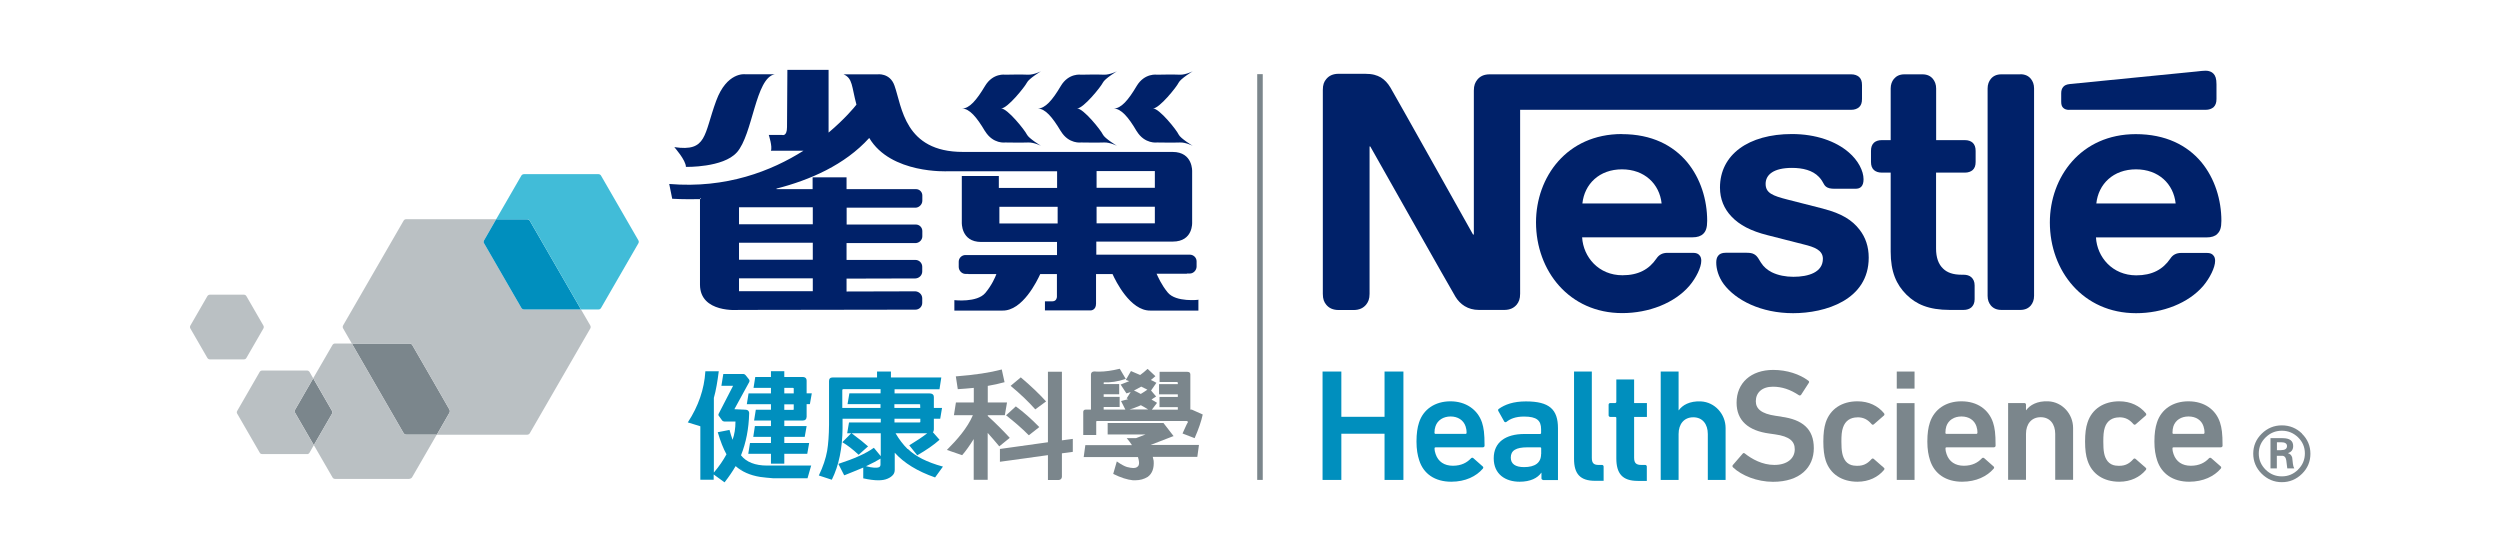 <?xml version="1.0" encoding="UTF-8"?><svg id="_圖層_1" xmlns="http://www.w3.org/2000/svg" viewBox="0 0 275.47 60"><path d="M125.25,14.45c.88,1.45,2.25,1.25,2.25,1.25,0,0,1.88.03,2.52,0,.62-.03,1.41.37,1.41.37,0,0-1.36-.82-1.56-1.25-.21-.48-2.12-2.87-2.82-2.87.7,0,2.61-2.38,2.82-2.84.21-.44,1.56-1.26,1.56-1.26,0,0-.79.4-1.41.38-.64-.04-2.52,0-2.52,0,0,0-1.37-.22-2.25,1.24-.92,1.56-1.72,2.49-2.54,2.49.82,0,1.63.94,2.54,2.5M116.89,14.45c.87,1.45,2.24,1.25,2.24,1.25,0,0,1.91.03,2.53,0,.63-.03,1.42.37,1.42.37,0,0-1.36-.82-1.56-1.25-.22-.48-2.13-2.87-2.84-2.87.7,0,2.62-2.38,2.84-2.84.2-.44,1.56-1.26,1.56-1.26,0,0-.79.4-1.42.38-.62-.04-2.53,0-2.53,0,0,0-1.37-.22-2.24,1.24-.92,1.56-1.72,2.49-2.55,2.49.83,0,1.62.94,2.55,2.5M132.09,33.03s-2.5.3-3.41-.79c-.72-.87-1.09-1.76-1.24-2.08h3.34v-.02h.32c.41,0,.75-.37.75-.77v-.58c0-.4-.34-.73-.75-.73h-10.3v-1.44h8.42c2.28,0,2.14-2.13,2.14-2.13v-5.59s.11-2.16-2.16-2.16h-.43s-22.67,0-22.67,0c-6.46,0-6.71-4.99-7.54-7.31-.5-1.43-1.88-1.24-1.88-1.24h-3.73c1.02.44.88,1.33,1.42,3.34-.24.31-1.28,1.57-3.07,3.08v-6.91h-4.54l-.04,6.3c0,1.07-.53.87-.53.87h-1.48s.43,1.32.23,1.74h3.59c-3.52,2.22-8.49,4.19-14.79,3.66l.33,1.63s1.19.08,3.06.04v-.12l.11.1-.11.02v9.42c0,3.17,4.25,2.79,4.25,2.79l19.49-.03c.41,0,.75-.33.75-.74v-.51c0-.41-.34-.74-.75-.77l-7.59.02v-1.42l7.59-.02c.41-.02.75-.35.75-.77v-.52c0-.41-.34-.75-.75-.75h-7.59s0-1.86,0-1.86h7.67c.38-.05.68-.36.68-.75v-.57c0-.39-.3-.7-.68-.72h0s-.01,0-.01,0h-7.65s0-1.86,0-1.86h7.65c.37-.04.69-.38.69-.76v-.58c0-.38-.3-.69-.68-.7h0s-7.67,0-7.67,0v-1.3h-3.74v1.3h-3.98v-.06c3.67-.94,7.52-2.6,10.22-5.58,2.37,3.99,8.64,3.67,8.64,3.67h12.06v1.84h-6.42v-1.32h-4.08v5.1s-.12,2.17,2.14,2.17h8.35v1.44h-10.09c-.4,0-.74.33-.74.73v.58c0,.4.34.77.74.77h.32v.02h3.09c-.12.33-.5,1.22-1.22,2.08-.92,1.09-3.41.79-3.41.79v1.15s5.3,0,5.3,0c2.22.04,3.82-3.28,4.16-4.02h1.84v2.5s0,.5-.5.5h-.82v1h5.07s.56-.02.56-.74v-3.26h1.82c.33.74,1.95,4.05,4.16,4.02h5.3v-1.15ZM120.83,18.85h6.42v1.84h-6.42v-1.84ZM120.83,22.78h6.42v1.83h-6.42v-1.83ZM89.56,32.09h-8.13v-1.42h8.13v1.42ZM89.56,28.62h-8.13v-1.87h8.13v1.87ZM89.56,24.71h-8.13v-1.87h8.13v1.87ZM116.54,24.62h-6.42v-1.83h6.42v1.83ZM108.54,14.45c.89,1.45,2.23,1.25,2.23,1.25,0,0,1.9.03,2.52,0,.63-.03,1.42.37,1.42.37,0,0-1.36-.82-1.56-1.25-.23-.48-2.13-2.87-2.84-2.87.71,0,2.61-2.38,2.84-2.84.2-.44,1.56-1.26,1.56-1.26,0,0-.79.4-1.42.38-.62-.04-2.52,0-2.52,0,0,0-1.35-.22-2.23,1.24-.93,1.56-1.72,2.49-2.54,2.49.82,0,1.62.94,2.54,2.5M81.18,16.81c1.8-2.02,2.04-8.23,4.2-8.63h-3.3s-2-.26-3.17,2.94c-1.37,3.73-.99,5.63-4.61,5.09,0,0,1.28,1.44,1.28,2.18,0,0,4.11.09,5.6-1.59" style="fill:#002169; stroke-width:0px;"/><polyline points="138.53 8.17 138.53 52.88 139.14 52.88 139.14 8.17" style="fill:#7b868c; stroke-width:0px;"/><path d="M100,49.47c-.5-.49-.94-1.08-1.32-1.73h3.49c-.5.39-1.16.83-1.95,1.31l-.03.02.86,1.07.02.03.03-.02c.99-.57,1.8-1.13,2.4-1.67l.03-.02-.74-.84c.07-.06.11-.17.11-.3v-1.18h.7l.2-1.19h-.9v-1.2c0-.18-.08-.39-.46-.4h-3.87v-.46h4.95l.2-1.3h-5.55v-.65h-1.53v.65h-4.88c-.27,0-.41.13-.41.39v4.83c-.01,1.14-.08,2.1-.21,2.88-.15.83-.45,1.74-.9,2.67l-.02.03,1.4.46h.03s.02-.02.02-.02c.77-1.56,1.15-3.45,1.17-5.64v-1.05h4.21v.41h-3.5l-.2,1.19h.44l-.94.95-.03.03.04.03c.52.31,1.1.75,1.72,1.33l.03.03,1.01-.9.04-.03-.04-.02c-.31-.29-.91-.77-1.78-1.42h3.21v2.52l-.75-.91h-.03c-.84.61-2.13,1.19-3.86,1.75h-.04s.63,1.23.63,1.23l.02.03h.04c.69-.28,1.38-.55,2.06-.84v1.19h.03c.63.14,1.18.21,1.63.21.41,0,.75-.06,1.02-.18.26-.11.46-.25.61-.43.12-.15.18-.33.18-.55v-1.88c1.02,1.14,2.51,2.05,4.43,2.72h.02s.84-1.16.84-1.16l.03-.04h-.05c-1.71-.47-3-1.12-3.82-1.93M97.02,50.53v.66c0,.13-.05.22-.14.28-.27.12-.76.08-1.46-.1.06-.03.12-.06.19-.09.52-.24.99-.49,1.4-.74M97.02,44.54v.41h-4.21v-1.95c0-.08.04-.12.13-.12h4.09v.46h-3.44l-.2,1.19h3.64ZM101.39,44.57v.03s.01.35.01.35h-2.85v-.41h2.76l.07.02h0ZM101.38,46.53l-.06.02h-2.76v-.41h2.85v.37s-.03.02-.03.02Z" style="fill:#008fbe; stroke-width:0px;"/><path d="M88.88,41.94c0-.18-.08-.4-.45-.4h-2.01v-.64h-1.47v.64h-1.73l-.19,1.2h1.92v.61h-2.47l-.19,1.19h2.66v.61h-1.67l-.19,1.19h1.86v.61h-1.77l-.18,1.19h1.95v.67h-2.31l-.19,1.19h2.5v1.09h1.47v-1.09h2.53l.21-1.19h-2.74v-.67h2.25l.21-1.19h-2.46v-.61h2.01c.28,0,.44-.14.45-.41v-1.4h.36l.21-1.19h-.57v-1.41ZM87.44,42.76l.02.04v.55h-1.04v-.61h.95l.07.02h0ZM87.43,45.14l-.06.02h-.95v-.61h1.04v.59s-.03.01-.03.01ZM79.8,46.45h1.24c0,.77-.11,1.43-.32,2.01-.12-.34-.23-.69-.33-1.06v-.03s-1.27.25-1.27.25h-.04s.02.04.02.04c.29.98.61,1.79.95,2.4-.34.63-.8,1.32-1.39,2.01v-8.23c.23-.79.41-1.89.54-2.93h-1.44s-.04,0-.04,0v.04c-.12,1.93-.76,3.8-1.91,5.56l-.03.03,1.39.43v5.89h1.47v-.58l1.2.87.02-.03c.44-.56.84-1.15,1.2-1.76.68.61,1.59,1.01,2.69,1.19.44.06.93.11,1.45.15h3.78l.39-1.36.02-.04h-4.86c-1.32,0-2.29-.38-2.88-1.13.56-1.39.86-2.95.9-4.63,0-.26-.17-.4-.45-.4h-.05s-1.13-.05-1.13-.05l1.63-2.98c.06-.1.05-.22-.03-.32l-.37-.46c-.06-.07-.15-.12-.25-.12h-2.2l-.21,1.3h1.29l-1.6,3.1c-.03.06-.03.14.01.19l.38.53c.05.07.13.11.22.11M81.86,51.83c-.15-.07-.28-.17-.41-.26.13.09.27.18.41.26M83.2,52.37c-.14-.04-.27-.08-.41-.12.14.04.27.08.41.12" style="fill:#008fbe; stroke-width:0px;"/><path d="M113.34,47.94c-.75-.76-1.58-1.47-2.45-2.15l-.03-.03.03-.03,1.04-.95.03.02c.82.6,1.67,1.35,2.53,2.23l.03.03-.03.02-1.12.88-.02-.02M114.05,45.09l.02.02,1.16-.85.04-.02-.03-.03c-.72-.8-1.64-1.68-2.74-2.61l-.02-.02-1.09.91-.03.02.03.03c1.08.9,1.97,1.76,2.67,2.55M110.11,49.18l1.15-.93-.02-.03c-.76-.82-1.57-1.63-2.4-2.38v-.09h1.88l.24-1.4h-2.12v-1.83c.64-.11,1.26-.24,1.82-.4h.03s-.3-1.37-.3-1.37v-.04s-.04.01-.04.01c-1.23.33-2.91.59-4.99.75h-.04l.21,1.38v.03h.04c.58-.04,1.16-.08,1.73-.14v1.61h-1.97l-.22,1.4h2.09c-.61,1.42-1.74,2.7-2.82,3.78l-.04.05,1.66.57h.02s.02-.02.02-.02c.39-.45.81-1.04,1.25-1.75v4.49h1.54v-5.17c.45.5.87.99,1.26,1.46l.02.03ZM110.19,50.88l5.28-.73v2.74h1.18c.2,0,.36-.16.36-.35v-2.59l1.2-.16v-1.43s-1.2.16-1.2.16v-7.56h-1.54v7.77l-5.29.74v1.43Z" style="fill:#7b868c; stroke-width:0px;"/><path d="M126.72,49.03h5.39l-.18,1.31h-4.91c.04.15.07.29.1.44.06.81-.16,1.41-.66,1.77-.39.24-.85.37-1.35.37-.09,0-.19,0-.28,0-.61-.06-1.34-.29-2.14-.69h-.02s0-.04,0-.04l.39-1.35.04.03c.44.31.81.51,1.09.59.28.07.51.11.69.11.16,0,.28-.03.37-.08.11-.06.18-.14.21-.21.09-.18.06-.48-.07-.92h-5.98l.18-1.31h5.14c-.16-.25-.34-.49-.53-.71l-.05-.06h1.02l1.06-.41h-4.18v-1.26h6.15s1.12,1.45,1.12,1.45h-.04s-2.56.99-2.56.99ZM132.52,45.66v.04c-.15.7-.44,1.56-.87,2.54v.03s-.04,0-.04,0l-1.3-.5v-.03c.41-.93.53-1.15.58-1.2,0-.1-.05-.15-.14-.15h-9.89s-.07.01-.07.08v1.46h-1.43v-2.53c0-.12.05-.27.29-.27h.56v-3.86c0-.15.07-.34.4-.34h.03c.15.02.3.02.46.02.67,0,1.43-.11,2.25-.31h.04s.66,1.12.66,1.12h-.04c-.85.29-1.65.4-2.38.37,0,0-.02.02-.02.15v.04h1.71v1.12h-1.71v.29h1.76v1.12h-1.76v.28h2.39l-.48-.95h.04c.26-.07.51-.13.76-.2-.06-.02-.11-.04-.14-.06l-.04-.02.02-.03.43-.68c-.16.06-.31.11-.45.15h-.02s-.02-.02-.02-.02l-.63-.96h.04c.32-.12.62-.24.91-.36-.15-.06-.27-.11-.33-.12h-.04s.02-.05.02-.05l.55-.95.03.02c.19.08.52.23.98.42.27-.19.54-.42.79-.65l.03-.02.03.02.83.78-.03.03c-.18.14-.33.26-.47.39.2.08.39.19.57.29l.04.02-.02.03-.57.82.56.66-.03.02c-.19.11-.34.22-.48.32.2.11.4.22.58.34l.03.02-.57.75h2.86v-.28h-2.02v-1.12h2.02v-.29h-2.07v-1.12h2.07v-.14c0-.07-.04-.1-.12-.1h-1.89v-1.12h3.05c.28,0,.34.16.34.3v3.86h.15l1.23.55ZM124.94,43.03c.21.09.46.22.76.38.23-.14.48-.3.73-.47-.2-.11-.43-.22-.68-.34-.07.04-.28.14-.81.44M125.6,44.7c-.42.19-.8.32-1.14.42h2.06c-.26-.16-.52-.32-.81-.47l-.11.05" style="fill:#7b868c; stroke-width:0px;"/><path d="M156.38,50.72c-.18-.55-.3-1.2-.3-2.07s.1-1.55.28-2.09c.47-1.47,1.78-2.34,3.46-2.34s3,.9,3.48,2.34c.19.6.28,1.18.28,2.55,0,.1-.07.18-.19.18h-5.21c-.06,0-.11.04-.11.1,0,.25.05.45.12.65.28.83.95,1.28,1.9,1.28s1.56-.36,1.99-.81c.09-.09.17-.1.26-.03l1.03.91c.09.07.09.16.02.25-.72.84-1.91,1.44-3.48,1.44-1.8,0-3.06-.87-3.53-2.36M161.49,46.98c-.23-.69-.86-1.09-1.65-1.09s-1.44.4-1.67,1.09c-.07.21-.11.42-.11.72,0,.05.05.11.11.11h3.32c.06,0,.11-.05.11-.11,0-.3-.04-.51-.11-.72M170.03,52.88c-.1,0-.18-.08-.18-.17v-.62h-.02c-.4.58-1.19.99-2.39.99-1.54,0-2.85-.81-2.85-2.58s1.3-2.68,3.39-2.68h1.72c.06,0,.11-.05.11-.11v-.41c0-.96-.46-1.4-1.88-1.4-.95,0-1.53.26-1.93.58-.09.07-.19.05-.25-.03l-.65-1.16c-.05-.09-.03-.18.04-.23.69-.49,1.61-.83,3-.83,2.58,0,3.53.88,3.53,2.96v5.71h-1.65ZM169.82,50.03v-.64c0-.06-.04-.1-.11-.1h-1.41c-1.26,0-1.83.35-1.83,1.13,0,.7.51,1.05,1.46,1.05,1.21,0,1.88-.47,1.88-1.44M176.7,52.99h0v-1.58c0-.1-.08-.18-.17-.18h-.39c-.51,0-.74-.19-.74-.77v-9.52h-1.96v9.62c0,1.64.66,2.42,2.32,2.42h.95ZM181.46,52.99h0v-1.58c0-.1-.08-.18-.17-.18h-.44c-.54,0-.79-.19-.79-.79v-4.5h1.41v-1.53h-1.41v-2.6h-1.96v2.5s-.05.1-.11.1h-.56c-.1,0-.18.08-.18.18v1.18c0,.09.08.17.18.17h.56c.06,0,.11.04.11.11v4.46c0,1.65.65,2.48,2.36,2.48h1.01ZM190.14,52.88v-5.71c0-1.54-1.18-2.86-2.72-2.94-1.25-.06-2.05.42-2.44.98h-.02v-4.27h-1.97v11.94h1.97v-5.06c0-1.09.6-1.84,1.62-1.84s1.6.76,1.6,1.84v5.06h1.97ZM145.73,52.88h2.07v-5.09h4.76v5.09h2.08v-11.94h-2.08v4.99h-4.76v-4.99h-2.07v11.94Z" style="fill:#008fbe; stroke-width:0px;"/><polygon points="209 42.82 209 42.82 210.96 42.82 210.96 40.94 209 40.94 209 42.82" style="fill:#7b868c; stroke-width:0px;"/><path d="M216.11,44.22c-1.68,0-2.98.87-3.46,2.34-.18.54-.28,1.21-.28,2.09s.12,1.52.3,2.07c.47,1.48,1.74,2.36,3.53,2.36,1.56,0,2.76-.6,3.48-1.44.07-.09.07-.18-.02-.25l-1.03-.91c-.09-.07-.18-.05-.26.03-.42.45-1.04.81-1.98.81s-1.62-.45-1.9-1.28c-.07-.2-.12-.4-.12-.65,0-.06.05-.1.1-.1h5.22c.12,0,.2-.08.2-.18,0-1.37-.09-1.95-.28-2.55-.48-1.44-1.74-2.34-3.48-2.34ZM217.78,47.81h-3.32c-.06,0-.1-.05-.1-.11,0-.3.04-.51.1-.72.23-.69.86-1.09,1.67-1.09s1.42.4,1.65,1.09c.07.21.11.42.11.72,0,.05-.05.11-.11.11Z" style="fill:#7b868c; stroke-width:0px;"/><path d="M233.51,45.98c.7,0,1.14.26,1.56.74.07.09.16.11.25.04l1.11-.97c.09-.07.07-.17.02-.25-.67-.81-1.67-1.32-2.93-1.32-1.7,0-3.01.83-3.5,2.34-.18.53-.27,1.19-.27,2.09s.09,1.56.27,2.09c.49,1.51,1.79,2.34,3.5,2.34,1.27,0,2.27-.51,2.93-1.3.05-.08.07-.18-.02-.24l-1.11-.97c-.09-.07-.18-.07-.25.02-.5.56-1.02.83-1.97.71-.33-.04-.65-.21-.86-.47-.41-.52-.48-1.18-.48-2.17,0-.65.03-1.15.17-1.56.24-.74.83-1.11,1.58-1.11Z" style="fill:#7b868c; stroke-width:0px;"/><path d="M196.3,45.91l-.63-.09c-1.61-.23-2.2-.79-2.2-1.61,0-.93.67-1.6,1.88-1.6,1,0,1.9.3,2.87.94.09.05.17.03.24-.05l.84-1.3c.07-.1.05-.18-.04-.25-.95-.72-2.37-1.19-3.87-1.19-2.46,0-4.04,1.44-4.04,3.61,0,1.98,1.3,3.09,3.6,3.4l.63.09c1.65.23,2.18.79,2.18,1.65,0,1-.83,1.72-2.25,1.72-1.33,0-2.48-.65-3.25-1.26-.07-.07-.18-.07-.24.02l-1.09,1.26c-.07.09-.03.2.04.26.93.88,2.63,1.58,4.39,1.58,2.97,0,4.5-1.58,4.5-3.71s-1.27-3.15-3.57-3.46Z" style="fill:#7b868c; stroke-width:0px;"/><polygon points="209 52.88 209 52.88 210.96 52.88 210.96 44.42 209 44.42 209 52.88" style="fill:#7b868c; stroke-width:0px;"/><path d="M204.66,45.98c.7,0,1.14.26,1.56.74.07.09.16.11.25.04l1.11-.97c.09-.07.07-.17.02-.25-.66-.81-1.67-1.32-2.93-1.32-1.7,0-3,.83-3.5,2.34-.17.53-.26,1.19-.26,2.09s.09,1.56.26,2.09c.49,1.51,1.8,2.34,3.5,2.34,1.26,0,2.27-.51,2.93-1.3.05-.08.07-.18-.02-.24l-1.11-.97c-.09-.07-.17-.07-.25.02-.5.56-1.02.83-1.97.71-.34-.04-.66-.21-.87-.47-.4-.52-.48-1.18-.48-2.17,0-.65.03-1.15.18-1.56.25-.74.82-1.11,1.58-1.11Z" style="fill:#7b868c; stroke-width:0px;"/><path d="M225.71,44.22c-1.24-.06-2.05.42-2.45.98h-.02v-.62c0-.09-.08-.17-.18-.17h-1.79v8.46h1.97v-5.06c0-1.09.6-1.84,1.62-1.84s1.6.76,1.6,1.84v5.06h1.97v-5.71c0-1.54-1.18-2.86-2.72-2.94Z" style="fill:#7b868c; stroke-width:0px;"/><path d="M252.57,50.41c-.07-.25-.22-.4-.47-.48.39-.12.58-.38.58-.78,0-.58-.38-.87-1.16-.87h-1.34v3.33h.7v-1.39h.58c.25,0,.41.17.46.51.05.39.09.69.11.88h.77c-.08-.14-.13-.31-.15-.51-.04-.42-.07-.65-.08-.7ZM251.35,49.61h-.46v-.88h.46c.43,0,.65.14.65.42,0,.3-.22.45-.65.45Z" style="fill:#7b868c; stroke-width:0px;"/><path d="M253.65,47.77c-.62-.6-1.36-.9-2.22-.9s-1.6.31-2.22.92c-.62.61-.93,1.35-.93,2.2s.31,1.59.93,2.21c.62.61,1.36.93,2.22.93s1.6-.31,2.22-.92c.62-.61.93-1.35.93-2.21s-.31-1.6-.93-2.21ZM253.22,51.75c-.5.49-1.09.74-1.79.74s-1.29-.25-1.79-.74c-.5-.5-.75-1.09-.75-1.78s.25-1.28.75-1.77c.5-.49,1.09-.74,1.79-.74s1.29.25,1.79.73c.5.49.75,1.08.75,1.77s-.25,1.29-.75,1.78Z" style="fill:#7b868c; stroke-width:0px;"/><path d="M241.13,44.22c-1.69,0-2.99.87-3.46,2.34-.18.54-.28,1.21-.28,2.09s.12,1.52.3,2.07c.48,1.48,1.74,2.36,3.53,2.36,1.56,0,2.76-.6,3.48-1.44.07-.09.07-.18-.01-.25l-1.04-.91c-.09-.07-.18-.05-.26.03-.42.45-1.04.81-1.99.81s-1.61-.45-1.9-1.28c-.07-.2-.12-.4-.12-.65,0-.06.05-.1.1-.1h5.22c.12,0,.2-.08.2-.18,0-1.37-.09-1.95-.28-2.55-.47-1.44-1.74-2.34-3.48-2.34ZM242.8,47.81h-3.32c-.06,0-.1-.05-.1-.11,0-.3.04-.51.1-.72.23-.69.86-1.09,1.67-1.09s1.43.4,1.65,1.09c.07.21.11.42.11.72,0,.05-.05.11-.11.11Z" style="fill:#7b868c; stroke-width:0px;"/><path d="M200.92,23l-3.96-1.01c-1.64-.42-2.41-.72-2.41-1.73s.88-1.76,2.9-1.76c1.19,0,2.27.26,2.97.99.58.61.47.93.93,1.17.28.14.6.14,1.08.14h1.97c.31,0,.54-.05.71-.25.14-.16.23-.4.23-.8,0-.91-.59-2.08-1.64-2.97-1.4-1.21-3.6-2.01-6.25-2.01-4.79,0-7.93,2.27-7.93,5.9,0,1.29.47,2.34,1.24,3.16.89.96,2.17,1.63,4.02,2.09l4,1.02c1.1.27,2.08.61,2.08,1.57,0,1.49-1.57,1.99-3.25,1.99-.82,0-1.67-.15-2.38-.5-.49-.25-.91-.6-1.2-1.07-.26-.39-.35-.69-.75-.92-.24-.14-.54-.16-.94-.16h-2.17c-.47,0-.7.14-.85.33-.16.19-.21.47-.21.75,0,.7.24,1.58.82,2.37,1.33,1.78,4.11,3.21,7.65,3.21s8.33-1.45,8.33-6.12c0-1.21-.35-2.23-1-3.07-.82-1.07-1.99-1.8-3.98-2.31Z" style="fill:#002169; stroke-width:0px;"/><path d="M178.71,14.77c-6.06,0-9.46,4.74-9.46,9.73,0,5.33,3.65,10,9.5,10,2.92,0,5.78-1.1,7.42-3.03.72-.85,1.29-2.01,1.29-2.73,0-.24-.05-.45-.19-.6-.14-.18-.35-.28-.72-.28h-2.81c-.56,0-.94.21-1.22.63-.82,1.2-2,1.84-3.75,1.84-2.62,0-4.31-2-4.44-4.18h12.16c.54,0,.92-.13,1.19-.39.29-.28.43-.68.43-1.43,0-2.29-.71-4.66-2.22-6.48-1.54-1.83-3.88-3.07-7.18-3.07ZM174.36,22.42c.23-2.15,1.87-3.76,4.36-3.76s4.14,1.61,4.37,3.76h-8.73Z" style="fill:#002169; stroke-width:0px;"/><path d="M244.33,25.76c.3-.28.44-.68.44-1.43,0-2.29-.71-4.66-2.22-6.48-1.54-1.83-3.91-3.07-7.21-3.07-6.06,0-9.47,4.74-9.47,9.73,0,5.33,3.65,10,9.5,10,2.92,0,5.78-1.1,7.42-3.03.71-.85,1.29-2.01,1.29-2.73,0-.24-.05-.45-.19-.6-.14-.18-.35-.28-.72-.28h-2.81c-.56,0-.95.21-1.22.63-.82,1.2-2.01,1.84-3.75,1.84-2.62,0-4.32-2-4.44-4.18h12.19c.54,0,.93-.13,1.19-.39ZM230.99,22.42c.23-2.15,1.87-3.76,4.37-3.76s4.14,1.61,4.37,3.76h-8.73Z" style="fill:#002169; stroke-width:0px;"/><path d="M222.61,8.19h-2.08c-.54,0-.91.19-1.17.51-.21.26-.35.6-.35,1.05v22.85c0,.46.14.79.35,1.05.26.31.63.5,1.17.5h2.08c.54,0,.91-.19,1.17-.5.21-.26.35-.6.35-1.05V9.74c0-.45-.14-.79-.35-1.05-.26-.32-.63-.51-1.17-.51Z" style="fill:#002169; stroke-width:0px;"/><path d="M228.01,12.1h15.03c.37,0,.65-.11.86-.28.22-.21.33-.49.33-.91v-1.62c0-.63-.12-.95-.33-1.17-.19-.21-.51-.33-.86-.33-.28,0-.56.04-1.03.09l-13.93,1.38c-.4.04-.6.16-.73.31-.16.18-.23.4-.23.72v.91c0,.35.07.51.19.65.15.17.38.26.7.26Z" style="fill:#002169; stroke-width:0px;"/><path d="M216.5,15.44h-3.16v-5.69c0-.45-.14-.78-.35-1.05-.26-.32-.63-.51-1.17-.51h-1.97c-.54,0-.9.19-1.17.51-.21.26-.35.6-.35,1.05v5.69h-.98c-.37,0-.65.1-.86.28-.22.21-.33.49-.33.91v1.21c0,.42.11.7.33.9.21.18.49.28.86.28h.98v8.71c0,2.23.62,3.63,1.75,4.75,1.05,1.03,2.41,1.67,4.79,1.67h1.48c.37,0,.65-.1.86-.27.23-.21.37-.49.37-.91v-1.52c0-.42-.14-.7-.37-.91-.21-.18-.49-.27-.86-.27h-.21c-.94,0-1.59-.24-2.02-.66-.53-.49-.79-1.24-.79-2.22v-8.37h3.18c.36,0,.65-.11.85-.28.23-.21.33-.49.33-.9v-1.21c0-.42-.11-.7-.33-.91-.21-.18-.49-.28-.85-.28Z" style="fill:#002169; stroke-width:0px;"/><path d="M204.84,11.82c.23-.21.33-.49.33-.91v-1.53c0-.42-.1-.7-.33-.91-.21-.17-.49-.28-.86-.28h-39.81c-.67,0-1.08.22-1.38.58-.24.3-.39.63-.39,1.21v15.86h-.09s-8.67-15.48-9.1-16.19c-.3-.5-.63-.85-1.06-1.12-.44-.24-.89-.4-1.76-.4h-2.87c-.66,0-1.08.22-1.38.58-.25.29-.38.63-.38,1.2v22.47c0,.58.14.91.38,1.2.29.35.71.58,1.38.58h1.62c.66,0,1.08-.23,1.38-.58.24-.3.39-.63.39-1.2v-16.24h.08s9.01,15.96,9.38,16.55c.51.84,1.36,1.46,2.59,1.46h2.78c.66,0,1.08-.23,1.38-.58.24-.3.38-.63.38-1.2V12.1h36.48c.37,0,.65-.11.86-.28Z" style="fill:#002169; stroke-width:0px;"/><path d="M38.77,37.86l5.7,9.87.04.05c.06.07.16.12.26.12h3.36l1.4-2.43.03-.08c.02-.09.01-.18-.03-.25h0s-1.44-2.51-1.44-2.51l-2.66-4.61-.1-.11c-.05-.03-.12-.06-.2-.06h-6.36" style="fill:#7b868c; stroke-width:0px;"/><path d="M32.52,45.14c-.06.1-.06.22-.01.32v.02s2.07,3.57,2.07,3.57l1.62-2.8.39-.67s.04-.1.04-.15-.02-.1-.04-.14l-1.69-2.93-.39-.67-.89,1.54-1.1,1.91" style="fill:#7b868c; stroke-width:0px;"/><path d="M34.89,42.36l1.69,2.93s.04.09.04.14c0-.05-.02-.1-.04-.14l-1.69-2.93M34.89,42.36l1.69,2.93s.04.09.04.14c0-.05-.02-.1-.04-.14l-1.69-2.93M45.13,52.77h-8.21c-.12,0-.23-.06-.29-.18l-2.05-3.55,1.62-2.8.39-.67s.04-.1.04-.15-.02-.1-.04-.14l-1.69-2.93-.39-.67.39.67-.39-.67,2.12-3.66c.06-.11.17-.17.29-.17h1.85l5.7,9.87.04.05s.06.06.1.08c.05.02.1.03.16.03h3.36l-2.71,4.69c-.06.11-.17.18-.3.18" style="fill:#bac0c3; stroke-width:0px;"/><path d="M58.08,47.9h-9.95l1.4-2.43.03-.08s0-.06,0-.09c0-.05-.01-.11-.04-.17h0s0,0,0,0h0s0,0,0,0h0s-1.44-2.51-1.44-2.51l-2.66-4.61-.1-.11c-.05-.03-.12-.06-.2-.06h-6.36,6.36c.07,0,.14.02.2.06-.05-.03-.12-.06-.2-.06h-6.36l-.95-1.65c-.06-.1-.06-.23,0-.34l6.66-11.53c.06-.11.17-.17.3-.17h9.9l-1.33,2.32s-.05.11-.05.17h0s0,0,0,0h0s0,0,0,0h0s.01.09.01.09l.04.08,4.11,7.12.03.04.09.08s.11.05.17.05h6.28l1.02,1.76c.06.11.06.24,0,.34l-6.66,11.53c-.06.11-.18.17-.3.17" style="fill:#bac0c3; stroke-width:0px;"/><path d="M53.3,26.73l.04.08,4.11,7.12.03.04.09.08s.11.05.17.05h6.28l-5.64-9.77c-.06-.11-.18-.17-.3-.17h-3.41l-1.33,2.32s-.05.11-.05.17h0s.01.09.01.09" style="fill:#008fbe; stroke-width:0px;"/><path d="M65.95,34.1h-1.93l-5.64-9.77,5.64,9.77-5.64-9.77,5.64,9.77-5.64-9.77c-.06-.11-.18-.17-.3-.17h-3.41l2.77-4.8c.06-.1.17-.17.29-.17h8.21c.12,0,.23.06.29.17l4.11,7.12c.06.1.06.23,0,.33l-4.11,7.12c-.06.11-.17.17-.29.17" style="fill:#41bcd8; stroke-width:0px;"/><path d="M33.85,50.03h-4.98c-.1,0-.2-.05-.25-.15l-2.49-4.31c-.05-.09-.05-.2,0-.28l2.49-4.32c.05-.08.15-.14.25-.14h4.98c.1,0,.19.06.25.14l.41.72-.89,1.54.89-1.54-.89,1.54.89-1.54-.89,1.54-1.1,1.91c-.03.05-.04.11-.04.17,0,.05.01.1.03.15v.02s2.07,3.57,2.07,3.57h0l-.48.84c-.06.09-.15.15-.25.15" style="fill:#bac0c3; stroke-width:0px;"/><path d="M26.87,39.6h-3.74c-.12,0-.22-.06-.28-.16l-1.87-3.24c-.06-.1-.06-.22,0-.33l1.87-3.24c.06-.1.17-.16.28-.16h3.74c.12,0,.22.06.28.16l1.87,3.24c.06.1.06.23,0,.33l-1.87,3.24c-.05.1-.16.16-.28.16" style="fill:#bac0c3; stroke-width:0px;"/></svg>